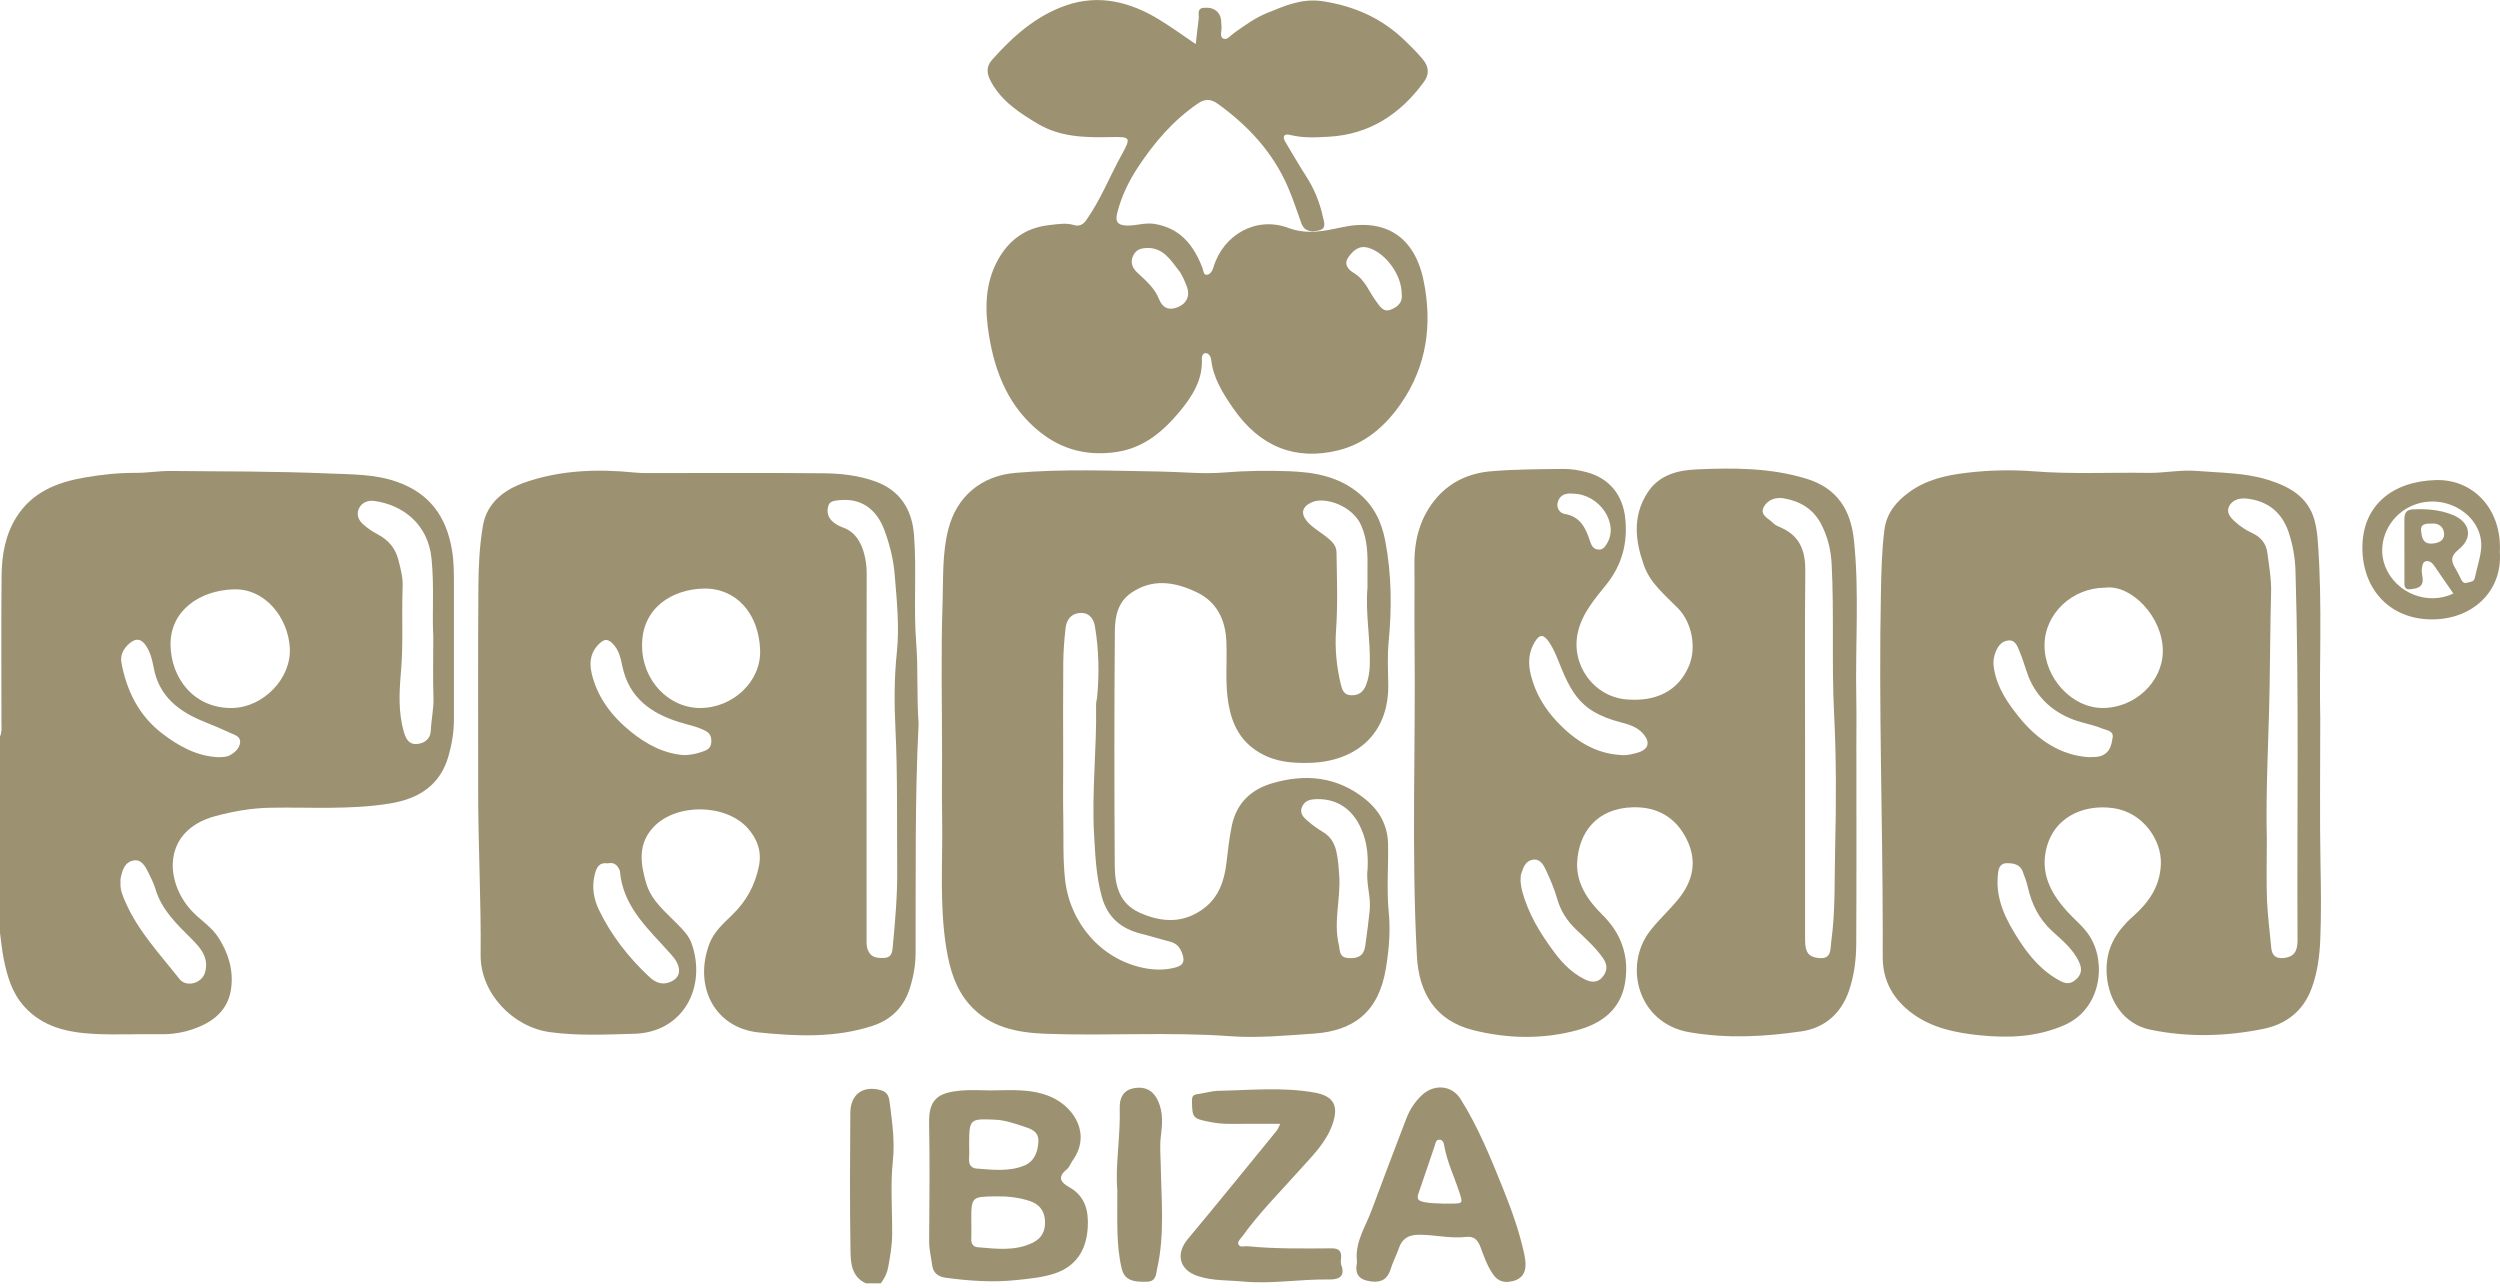 <svg xmlns="http://www.w3.org/2000/svg" width="200" height="103" viewBox="0 0 200 103" fill="none"><path d="M0 58.919C0.164 58.568 0.116 58.193 0.116 57.825C0.116 53.895 0.086 49.965 0.128 46.034C0.145 44.412 0.418 42.809 1.301 41.392C2.562 39.369 4.564 38.581 6.784 38.198C8.126 37.967 9.476 37.821 10.846 37.83C11.779 37.835 12.713 37.669 13.646 37.678C17.886 37.714 22.13 37.698 26.364 37.88C28.155 37.956 29.978 37.924 31.744 38.542C34.376 39.465 35.699 41.324 36.154 43.972C36.315 44.906 36.313 45.836 36.315 46.772C36.318 50.36 36.318 53.95 36.315 57.537C36.315 58.535 36.156 59.516 35.885 60.471C35.224 62.804 33.525 63.89 31.246 64.27C28.054 64.802 24.834 64.561 21.625 64.619C20.117 64.646 18.643 64.903 17.184 65.302C13.008 66.444 13.139 70.47 15.308 72.84C15.995 73.59 16.9 74.112 17.468 74.997C18.266 76.238 18.679 77.57 18.497 79.035C18.271 80.846 17.015 81.793 15.431 82.334C14.61 82.616 13.733 82.755 12.836 82.738C11.048 82.705 9.252 82.808 7.468 82.709C5.402 82.594 3.415 82.166 1.927 80.507C0.955 79.424 0.58 78.101 0.301 76.736C0.161 76.045 0.098 75.34 0 74.639C0 69.398 0 64.158 0 58.917V58.919ZM18.639 47.152C16.003 47.238 13.617 48.833 13.643 51.572C13.668 54.258 15.534 56.705 18.603 56.639C21.055 56.586 23.314 54.288 23.186 51.849C23.056 49.374 21.154 47.022 18.639 47.152ZM34.661 50.913C34.559 49.074 34.75 46.864 34.518 44.646C34.233 41.94 32.243 40.384 29.916 40.072C29.465 40.012 28.937 40.18 28.708 40.697C28.492 41.18 28.686 41.613 29.035 41.929C29.389 42.248 29.795 42.529 30.218 42.749C31.075 43.196 31.632 43.852 31.871 44.792C32.053 45.505 32.243 46.214 32.212 46.964C32.121 49.203 32.275 51.442 32.082 53.689C31.941 55.31 31.84 56.981 32.323 58.597C32.481 59.124 32.729 59.581 33.362 59.521C33.99 59.461 34.441 59.095 34.466 58.434C34.501 57.556 34.708 56.699 34.677 55.81C34.625 54.304 34.663 52.796 34.663 50.916L34.661 50.913ZM17.462 60.577C17.777 60.562 18.086 60.584 18.381 60.425C18.804 60.196 19.158 59.874 19.208 59.403C19.259 58.907 18.764 58.792 18.417 58.631C17.749 58.321 17.07 58.032 16.385 57.76C14.334 56.943 12.722 55.736 12.29 53.39C12.179 52.784 12.025 52.167 11.664 51.637C11.306 51.111 10.906 51.024 10.389 51.447C9.882 51.859 9.605 52.402 9.714 53.008C10.129 55.279 11.126 57.269 12.987 58.688C14.297 59.687 15.738 60.5 17.462 60.576V60.577ZM9.642 70.562C9.596 71.182 9.817 71.671 10.034 72.166C11.06 74.509 12.809 76.348 14.358 78.322C14.899 79.01 16.132 78.672 16.39 77.83C16.748 76.666 16.075 75.862 15.356 75.143C14.17 73.957 12.949 72.82 12.443 71.142C12.304 70.685 12.092 70.247 11.876 69.817C11.621 69.311 11.323 68.71 10.654 68.844C9.956 68.984 9.778 69.658 9.646 70.281C9.623 70.389 9.642 70.507 9.642 70.562Z" fill="#9C9171"></path><path d="M69.266 102.666C68.124 102.142 68.054 101.042 68.039 100.054C67.979 96.384 67.998 92.71 68.025 89.039C68.037 87.52 69.054 86.827 70.463 87.211C71.053 87.371 71.129 87.815 71.18 88.236C71.372 89.773 71.599 91.285 71.43 92.873C71.223 94.816 71.387 96.796 71.373 98.76C71.367 99.638 71.216 100.502 71.058 101.365C70.969 101.855 70.761 102.276 70.465 102.664H69.268L69.266 102.666Z" fill="#9C9171"></path><path d="M185.621 57.255C185.621 61.892 185.573 65.509 185.64 69.123C185.678 71.132 185.705 73.138 185.623 75.146C185.566 76.51 185.392 77.861 184.902 79.141C184.228 80.906 182.862 81.95 181.065 82.313C178.064 82.918 175.027 83 172.016 82.373C169.955 81.945 168.709 80.131 168.543 78.034C168.382 75.993 169.226 74.569 170.664 73.291C171.893 72.197 172.802 70.92 172.87 69.141C172.947 67.186 171.422 64.997 169.099 64.656C166.587 64.288 164.094 65.459 163.632 68.265C163.326 70.126 164.193 71.62 165.4 72.947C165.993 73.597 166.696 74.14 167.177 74.898C168.54 77.046 168.083 80.703 165.186 81.993C163.012 82.962 160.724 83.06 158.416 82.827C156.491 82.632 154.582 82.257 152.976 81.07C151.513 79.989 150.643 78.546 150.619 76.675C150.609 75.963 150.619 75.251 150.619 74.54C150.612 65.494 150.289 56.447 150.474 47.4C150.508 45.738 150.54 44.062 150.751 42.398C150.926 41.031 151.706 40.122 152.737 39.37C154.104 38.373 155.686 38.016 157.353 37.82C159.145 37.607 160.945 37.568 162.718 37.707C165.765 37.946 168.805 37.78 171.847 37.83C173.149 37.85 174.45 37.565 175.758 37.674C177.646 37.833 179.562 37.808 181.395 38.373C183.107 38.9 184.622 39.709 185.157 41.597C185.334 42.217 185.395 42.876 185.441 43.521C185.791 48.436 185.532 53.359 185.616 57.255H185.621ZM181.347 67.096C181.347 68.927 181.302 70.466 181.361 72.002C181.409 73.272 181.585 74.535 181.696 75.803C181.763 76.567 182.223 76.742 182.881 76.613C183.718 76.451 183.807 75.827 183.802 75.121C183.747 65.307 183.933 55.492 183.639 45.678C183.607 44.614 183.427 43.59 183.096 42.595C182.562 40.986 181.412 40.065 179.728 39.887C179.199 39.831 178.593 39.966 178.331 40.497C178.081 41.004 178.432 41.406 178.814 41.746C179.219 42.111 179.664 42.41 180.157 42.636C180.854 42.958 181.292 43.456 181.391 44.242C181.523 45.279 181.717 46.313 181.688 47.363C181.623 49.804 181.611 52.248 181.573 54.687C181.508 58.922 181.248 63.154 181.345 67.096H181.347ZM168.418 47.015C165.779 47.015 163.574 49.097 163.562 51.604C163.55 54.254 165.756 56.64 168.218 56.639C170.804 56.637 173.016 54.54 173.026 52.092C173.038 49.341 170.474 46.729 168.416 47.015H168.418ZM167.073 60.571C167.61 60.565 167.913 60.564 168.214 60.422C168.827 60.131 168.926 59.545 169.012 59.001C169.098 58.46 168.531 58.427 168.206 58.292C167.661 58.065 167.074 57.936 166.503 57.775C164.753 57.281 163.372 56.286 162.526 54.672C162.136 53.925 161.958 53.071 161.631 52.287C161.443 51.835 161.292 51.187 160.678 51.235C160.072 51.283 159.748 51.805 159.568 52.394C159.447 52.791 159.459 53.164 159.531 53.564C159.803 55.074 160.645 56.295 161.578 57.436C163.05 59.237 164.897 60.428 167.074 60.572L167.073 60.571ZM160.667 69.057C159.88 68.999 159.849 69.65 159.813 70.199C159.692 72.079 160.523 73.66 161.494 75.172C162.372 76.54 163.415 77.758 164.907 78.52C165.399 78.772 165.794 78.645 166.138 78.301C166.482 77.959 166.58 77.575 166.369 77.069C165.912 75.968 165.007 75.256 164.181 74.497C163.127 73.53 162.545 72.359 162.234 71.002C162.133 70.566 161.977 70.138 161.816 69.718C161.629 69.23 161.22 69.068 160.667 69.057Z" fill="#9C9171"></path><path d="M73.487 57.952C73.188 63.765 73.268 70.025 73.248 76.284C73.244 77.187 73.085 78.089 72.82 78.96C72.349 80.506 71.36 81.56 69.809 82.067C66.815 83.046 63.722 82.907 60.685 82.594C57.231 82.238 55.475 78.989 56.733 75.548C57.085 74.585 57.833 73.907 58.549 73.219C59.691 72.123 60.413 70.827 60.719 69.259C60.949 68.078 60.559 67.097 59.841 66.281C58.082 64.278 54.095 64.241 52.284 66.161C51.024 67.498 51.224 69.047 51.688 70.636C52.113 72.089 53.263 72.967 54.247 73.981C54.684 74.431 55.115 74.871 55.331 75.485C56.55 78.946 54.675 82.596 50.733 82.702C48.492 82.762 46.241 82.88 43.997 82.572C41 82.161 38.422 79.434 38.451 76.397C38.494 72.015 38.249 67.64 38.254 63.26C38.261 57.82 38.229 52.38 38.272 46.94C38.283 45.302 38.359 43.641 38.639 42.032C38.958 40.214 40.349 39.165 41.988 38.595C44.848 37.6 47.82 37.503 50.813 37.806C51.152 37.84 51.496 37.845 51.837 37.847C56.512 37.847 61.187 37.818 65.862 37.862C67.272 37.876 68.686 38.028 70.042 38.52C71.984 39.225 72.957 40.733 73.118 42.77C73.347 45.671 73.07 48.578 73.299 51.464C73.46 53.487 73.326 55.499 73.489 57.957L73.487 57.952ZM69.324 60.358C69.324 65.223 69.324 70.09 69.328 74.954C69.328 75.292 69.294 75.632 69.415 75.966C69.65 76.613 70.156 76.656 70.733 76.634C71.343 76.61 71.384 76.154 71.421 75.74C71.615 73.681 71.796 71.622 71.777 69.55C71.743 65.802 71.817 62.053 71.635 58.303C71.536 56.269 71.534 54.223 71.748 52.176C71.964 50.115 71.743 48.034 71.575 45.969C71.474 44.733 71.171 43.515 70.725 42.344C70.083 40.658 68.799 39.821 67.113 40.019C66.784 40.059 66.384 40.071 66.269 40.461C66.146 40.88 66.194 41.298 66.529 41.645C66.794 41.923 67.132 42.089 67.471 42.215C68.398 42.559 68.838 43.318 69.097 44.17C69.266 44.728 69.338 45.326 69.336 45.932C69.319 50.74 69.326 55.548 69.328 60.357L69.324 60.358ZM51.368 51.675C51.368 54.401 53.465 56.639 56.017 56.639C58.626 56.639 60.898 54.523 60.81 52.012C60.709 49.073 58.898 47.056 56.343 47.087C53.758 47.118 51.325 48.66 51.366 51.675H51.368ZM54.709 60.406C55.362 60.401 55.877 60.259 56.382 60.064C56.738 59.927 56.909 59.691 56.907 59.285C56.906 58.898 56.782 58.652 56.433 58.467C55.773 58.116 55.045 57.989 54.341 57.77C52.077 57.067 50.331 55.82 49.795 53.331C49.653 52.672 49.531 52 49.006 51.484C48.66 51.146 48.41 51.074 48.008 51.435C47.257 52.111 47.121 52.946 47.328 53.843C47.773 55.778 48.937 57.289 50.432 58.508C51.69 59.535 53.124 60.3 54.708 60.406H54.709ZM48.628 69.069C47.967 68.97 47.746 69.337 47.592 69.915C47.323 70.933 47.486 71.901 47.919 72.799C48.901 74.833 50.281 76.591 51.926 78.133C52.313 78.496 52.801 78.792 53.395 78.631C54.456 78.345 54.655 77.462 53.761 76.44C51.989 74.412 49.836 72.637 49.591 69.674C49.59 69.648 49.567 69.622 49.557 69.597C49.383 69.181 49.095 68.96 48.626 69.069H48.628Z" fill="#9C9171"></path><path d="M148.512 60.286C148.512 65.355 148.527 70.423 148.5 75.492C148.493 76.766 148.336 78.039 147.92 79.254C147.295 81.081 145.974 82.24 144.106 82.51C141.129 82.942 138.141 83.102 135.128 82.575C131.03 81.858 129.854 77.267 131.995 74.484C132.692 73.578 133.539 72.825 134.258 71.942C135.486 70.432 135.785 68.835 134.922 67.118C134.058 65.394 132.594 64.535 130.636 64.583C127.714 64.655 126.29 66.63 126.172 68.996C126.09 70.637 127.011 72.026 128.182 73.174C129.712 74.675 130.345 76.499 130.01 78.594C129.662 80.771 128.128 81.894 126.138 82.425C123.399 83.156 120.633 83.101 117.889 82.421C114.804 81.656 113.507 79.408 113.351 76.481C112.904 68.065 113.262 59.638 113.163 51.216C113.139 49.194 113.176 47.173 113.154 45.151C113.133 43.152 113.626 41.322 114.953 39.798C116.086 38.497 117.615 37.84 119.294 37.7C121.216 37.539 123.154 37.534 125.085 37.515C125.699 37.508 126.333 37.616 126.929 37.775C128.75 38.26 129.837 39.596 130.025 41.505C130.217 43.453 129.765 45.187 128.515 46.753C127.589 47.914 126.581 49.045 126.23 50.586C125.646 53.15 127.476 55.728 130.106 55.952C132.552 56.161 134.287 55.232 135.118 53.268C135.735 51.806 135.357 49.805 134.246 48.667C133.218 47.614 132.033 46.688 131.514 45.228C130.816 43.26 130.588 41.32 131.785 39.437C132.701 37.999 134.193 37.621 135.694 37.553C138.64 37.421 141.579 37.41 144.477 38.285C147.014 39.05 148.067 40.832 148.317 43.225C148.752 47.393 148.42 51.582 148.502 55.761C148.531 57.269 148.507 58.778 148.507 60.288L148.512 60.286ZM144.406 60.11C144.406 65.146 144.402 70.184 144.407 75.22C144.407 76.221 144.717 76.555 145.477 76.642C146.549 76.764 146.415 75.94 146.496 75.365C146.843 72.859 146.749 70.326 146.812 67.81C146.901 64.237 146.908 60.656 146.727 57.073C146.525 53.106 146.735 49.121 146.533 45.144C146.473 43.977 146.213 42.916 145.674 41.894C145.035 40.685 143.979 40.091 142.697 39.865C142.036 39.749 141.376 40.004 141.088 40.587C140.773 41.228 141.511 41.481 141.855 41.847C142.021 42.025 142.285 42.121 142.516 42.226C144.022 42.904 144.44 44.114 144.424 45.683C144.375 50.492 144.406 55.302 144.407 60.11H144.406ZM129.748 60.406C130.16 60.446 130.542 60.334 130.929 60.235C131.894 59.987 132.083 59.386 131.406 58.648C130.943 58.143 130.308 57.957 129.674 57.791C128.902 57.589 128.158 57.327 127.471 56.919C126.179 56.151 125.515 54.915 124.96 53.583C124.635 52.803 124.366 51.986 123.868 51.289C123.52 50.803 123.197 50.678 122.796 51.332C122.259 52.207 122.243 53.092 122.476 54.028C122.834 55.469 123.592 56.712 124.592 57.767C125.985 59.235 127.63 60.31 129.746 60.406H129.748ZM121.648 70.55C121.672 70.701 121.692 70.957 121.754 71.202C122.235 73.077 123.224 74.684 124.369 76.216C125.025 77.092 125.778 77.844 126.762 78.339C127.255 78.587 127.776 78.65 128.171 78.197C128.58 77.729 128.642 77.224 128.241 76.651C127.63 75.778 126.839 75.081 126.083 74.357C125.364 73.667 124.864 72.897 124.585 71.935C124.351 71.124 124.02 70.331 123.657 69.567C123.459 69.152 123.178 68.657 122.577 68.785C121.994 68.91 121.85 69.453 121.687 69.937C121.636 70.093 121.661 70.276 121.646 70.55H121.648ZM125.833 39.495C125.319 39.432 124.784 39.557 124.616 40.187C124.505 40.603 124.744 41.043 125.174 41.115C126.466 41.329 126.875 42.296 127.22 43.342C127.324 43.66 127.478 43.92 127.836 43.963C128.252 44.013 128.426 43.715 128.601 43.405C129.498 41.808 127.914 39.504 125.833 39.495Z" fill="#9C9171"></path><path d="M75.364 60.283C75.364 56.269 75.268 52.25 75.405 48.241C75.471 46.272 75.367 44.273 75.87 42.322C76.541 39.713 78.508 38.068 81.204 37.832C85.071 37.493 88.945 37.666 92.81 37.722C94.508 37.746 96.228 37.941 97.916 37.801C99.653 37.657 101.386 37.635 103.113 37.698C105.133 37.77 107.098 38.104 108.751 39.499C109.96 40.519 110.545 41.827 110.824 43.289C111.331 45.95 111.352 48.638 111.093 51.337C110.985 52.467 111.04 53.614 111.059 54.752C111.127 58.722 108.471 60.933 104.761 61.029C103.38 61.065 102.065 60.961 100.814 60.242C99.268 59.353 98.572 57.998 98.281 56.325C97.99 54.656 98.18 52.977 98.109 51.305C98.036 49.56 97.331 48.131 95.716 47.368C93.986 46.55 92.194 46.243 90.465 47.453C89.412 48.189 89.2 49.353 89.189 50.469C89.138 56.733 89.14 62.998 89.181 69.263C89.191 70.802 89.535 72.279 91.166 73.013C92.945 73.813 94.693 73.893 96.319 72.662C97.507 71.762 97.947 70.458 98.116 69.032C98.236 68.022 98.341 67.012 98.554 66.012C98.936 64.232 100.102 63.16 101.738 62.673C104.403 61.878 106.959 62.109 109.219 63.929C110.366 64.852 111.014 66.041 111.045 67.51C111.084 69.331 110.922 71.168 111.1 72.972C111.254 74.525 111.112 76.029 110.862 77.524C110.294 80.911 108.341 82.476 105.075 82.692C102.868 82.839 100.648 83.058 98.43 82.897C93.508 82.539 88.58 82.885 83.66 82.702C81.411 82.618 79.183 82.211 77.558 80.364C76.425 79.076 75.98 77.515 75.709 75.875C75.134 72.373 75.435 68.842 75.37 65.324C75.34 63.645 75.365 61.964 75.365 60.285L75.364 60.283ZM85.057 60.713C85.057 62.308 85.033 63.902 85.064 65.497C85.095 67.113 85.026 68.725 85.203 70.348C85.581 73.823 88.073 76.74 91.48 77.433C92.336 77.608 93.209 77.628 94.076 77.387C94.653 77.226 94.78 76.918 94.607 76.372C94.439 75.845 94.171 75.471 93.602 75.331C92.834 75.139 92.077 74.894 91.307 74.703C89.694 74.304 88.611 73.41 88.145 71.74C87.698 70.136 87.628 68.494 87.531 66.866C87.324 63.373 87.751 59.879 87.685 56.38C87.681 56.185 87.748 55.99 87.767 55.793C87.954 53.891 87.906 51.993 87.596 50.11C87.491 49.475 87.117 48.984 86.384 49.038C85.68 49.09 85.324 49.591 85.249 50.23C85.139 51.158 85.071 52.094 85.062 53.027C85.038 55.589 85.054 58.152 85.055 60.716L85.057 60.713ZM109.398 47.017C109.398 46.562 109.392 46.106 109.398 45.651C109.421 44.429 109.409 43.225 108.909 42.06C108.21 40.428 105.961 39.72 104.956 40.177C104.178 40.529 104.02 41.05 104.566 41.709C104.95 42.173 105.48 42.465 105.951 42.828C106.405 43.177 106.911 43.55 106.92 44.165C106.952 46.24 107.031 48.325 106.886 50.391C106.781 51.885 106.92 53.313 107.264 54.744C107.373 55.196 107.505 55.61 108.121 55.622C108.741 55.636 109.087 55.31 109.284 54.804C109.477 54.304 109.564 53.777 109.582 53.229C109.648 51.154 109.222 49.095 109.398 47.019V47.017ZM109.404 69.547C109.458 68.576 109.386 67.625 109.054 66.697C108.395 64.855 107.089 63.883 105.328 63.932C104.814 63.946 104.361 64.039 104.15 64.581C103.955 65.084 104.299 65.398 104.609 65.67C104.989 66.005 105.408 66.307 105.845 66.565C106.456 66.928 106.771 67.484 106.911 68.13C107.05 68.761 107.098 69.412 107.141 70.064C107.26 71.902 106.668 73.729 107.103 75.572C107.219 76.07 107.108 76.593 107.873 76.647C108.621 76.7 109.101 76.466 109.215 75.709C109.357 74.761 109.469 73.808 109.573 72.854C109.695 71.745 109.263 70.661 109.404 69.549V69.547Z" fill="#9C9171"></path><path d="M95.662 3.525C95.745 2.79 95.811 2.147 95.896 1.506C95.941 1.176 95.723 0.676 96.291 0.627C96.772 0.585 97.257 0.664 97.546 1.159C97.731 1.474 97.69 1.816 97.722 2.153C97.753 2.477 97.534 2.937 97.868 3.09C98.173 3.228 98.457 2.826 98.724 2.638C99.561 2.049 100.381 1.443 101.336 1.053C102.772 0.467 104.147 -0.157 105.817 0.098C108.382 0.488 110.593 1.484 112.437 3.288C112.923 3.762 113.407 4.238 113.844 4.771C114.354 5.394 114.32 5.993 113.911 6.554C112.026 9.131 109.559 10.758 106.298 10.938C105.285 10.995 104.256 11.053 103.241 10.801C102.717 10.671 102.55 10.9 102.851 11.393C103.397 12.289 103.911 13.204 104.481 14.084C105.138 15.099 105.583 16.195 105.836 17.367C105.92 17.758 106.143 18.283 105.54 18.425C104.991 18.554 104.378 18.588 104.112 17.867C103.751 16.883 103.435 15.878 103.015 14.92C101.814 12.169 99.845 10.05 97.433 8.312C96.906 7.932 96.427 7.867 95.823 8.283C93.844 9.644 92.324 11.416 91.023 13.4C90.288 14.521 89.71 15.719 89.381 17.025C89.22 17.665 89.342 18.023 90.146 18.045C90.889 18.066 91.596 17.79 92.344 17.91C94.426 18.242 95.509 19.627 96.203 21.457C96.276 21.652 96.273 22.003 96.535 21.984C96.82 21.964 96.988 21.683 97.074 21.39C97.856 18.764 100.501 17.279 103.058 18.229C104.561 18.787 105.901 18.492 107.343 18.182C110.795 17.439 113.144 18.891 113.878 22.409C114.604 25.887 114.161 29.252 112.091 32.263C110.833 34.093 109.195 35.516 107.012 36.039C103.657 36.846 100.795 35.783 98.628 32.626C97.823 31.454 97.065 30.255 96.897 28.79C96.868 28.53 96.719 28.263 96.447 28.249C96.262 28.241 96.137 28.466 96.148 28.698C96.233 30.382 95.382 31.705 94.385 32.91C93.063 34.506 91.522 35.824 89.349 36.154C87.093 36.496 85.052 36.019 83.262 34.614C80.752 32.643 79.627 29.913 79.124 26.864C78.78 24.779 78.782 22.712 79.823 20.81C80.699 19.208 82.055 18.211 83.938 18.008C84.616 17.934 85.266 17.806 85.951 18.011C86.3 18.116 86.629 17.996 86.894 17.621C88.046 15.991 88.767 14.131 89.724 12.398C90.502 10.988 90.454 10.931 88.868 10.967C86.832 11.014 84.821 10.979 83.003 9.891C81.56 9.026 80.16 8.119 79.306 6.583C78.955 5.95 78.845 5.372 79.359 4.793C81.016 2.922 82.871 1.274 85.259 0.44C87.911 -0.486 90.415 0.149 92.743 1.571C93.724 2.171 94.655 2.85 95.662 3.53V3.525ZM112.136 23.526C112.144 22.003 110.869 20.259 109.511 19.836C108.727 19.593 108.265 20.028 107.875 20.572C107.459 21.152 107.894 21.596 108.308 21.84C109.229 22.388 109.527 23.367 110.117 24.141C110.39 24.499 110.66 25.014 111.274 24.767C111.848 24.538 112.23 24.156 112.137 23.526H112.136ZM91.879 19.839C91.374 19.839 90.918 19.91 90.663 20.432C90.393 20.986 90.59 21.442 90.983 21.808C91.665 22.443 92.373 23.04 92.729 23.944C93.007 24.644 93.525 24.86 94.231 24.571C94.944 24.276 95.228 23.648 94.941 22.909C94.766 22.462 94.583 21.994 94.292 21.625C93.659 20.817 93.097 19.87 91.879 19.838V19.839Z" fill="#9C9171"></path><path d="M79.318 87.231C80.935 87.214 82.584 87.084 84.102 87.762C85.953 88.589 87.31 90.749 85.81 92.842C85.646 93.072 85.554 93.38 85.345 93.547C84.578 94.159 84.845 94.59 85.54 94.975C86.846 95.699 87.105 96.925 87.017 98.245C86.904 99.963 86.127 101.281 84.412 101.865C83.417 102.204 82.375 102.291 81.327 102.404C79.422 102.608 77.546 102.473 75.663 102.221C75.031 102.137 74.653 101.819 74.574 101.223C74.49 100.579 74.328 99.95 74.331 99.287C74.352 96.129 74.389 92.971 74.328 89.814C74.288 87.847 75.163 87.407 76.843 87.247C77.661 87.168 78.493 87.233 79.318 87.233V87.231ZM77.707 97.755C77.707 98.209 77.722 98.662 77.702 99.116C77.685 99.498 77.868 99.751 78.21 99.778C79.699 99.902 81.202 100.112 82.625 99.414C83.378 99.044 83.66 98.416 83.595 97.601C83.532 96.796 83.085 96.302 82.339 96.067C81.499 95.802 80.638 95.696 79.749 95.708C77.7 95.732 77.7 95.716 77.704 97.755H77.707ZM77.532 91.507C77.532 91.906 77.556 92.305 77.525 92.7C77.491 93.152 77.693 93.452 78.114 93.483C79.385 93.577 80.68 93.746 81.902 93.262C82.726 92.936 83.022 92.204 83.07 91.344C83.118 90.492 82.457 90.307 81.887 90.115C81.141 89.864 80.379 89.609 79.58 89.573C77.58 89.486 77.536 89.534 77.534 91.507H77.532Z" fill="#9C9171"></path><path d="M108.549 100.843C108.402 99.34 109.248 98.126 109.734 96.81C110.634 94.368 111.571 91.935 112.498 89.503C112.774 88.779 113.187 88.138 113.758 87.606C114.732 86.699 116.144 86.803 116.85 87.928C118.272 90.194 119.272 92.671 120.265 95.141C120.939 96.82 121.55 98.531 121.937 100.306C122.218 101.593 121.942 102.259 121.009 102.491C120.393 102.646 119.854 102.539 119.445 101.947C118.984 101.281 118.722 100.537 118.45 99.794C118.245 99.231 117.954 98.874 117.271 98.955C115.992 99.106 114.729 98.76 113.448 98.782C112.663 98.796 112.163 99.104 111.91 99.857C111.72 100.42 111.429 100.949 111.256 101.516C111.018 102.3 110.544 102.615 109.73 102.521C108.857 102.421 108.363 102.055 108.546 101.098C108.561 101.016 108.548 100.929 108.549 100.843ZM115.393 96.288C115.66 96.288 115.859 96.288 116.059 96.288C117.045 96.283 117.041 96.285 116.744 95.369C116.343 94.131 115.766 92.952 115.54 91.656C115.503 91.437 115.429 91.172 115.146 91.175C114.854 91.178 114.845 91.464 114.773 91.675C114.345 92.936 113.921 94.198 113.483 95.454C113.325 95.908 113.436 96.069 113.936 96.168C114.448 96.269 114.95 96.266 115.39 96.286L115.393 96.288Z" fill="#9C9171"></path><path d="M102.428 89.907C100.965 89.907 99.655 89.898 98.347 89.91C97.805 89.915 97.277 89.852 96.743 89.747C95.434 89.489 95.379 89.421 95.357 88.104C95.352 87.757 95.408 87.584 95.771 87.536C96.358 87.457 96.939 87.274 97.524 87.262C100.066 87.214 102.615 86.954 105.148 87.402C106.66 87.669 107.11 88.416 106.62 89.881C106.108 91.41 104.956 92.498 103.924 93.655C102.378 95.389 100.728 97.033 99.373 98.928C99.236 99.119 98.946 99.335 99.09 99.582C99.229 99.819 99.561 99.674 99.807 99.698C102.045 99.92 104.291 99.879 106.535 99.867C107.079 99.864 107.332 100.061 107.288 100.615C107.272 100.812 107.238 101.033 107.305 101.209C107.666 102.183 107.012 102.37 106.333 102.358C104.029 102.32 101.731 102.738 99.436 102.522C98.233 102.409 97 102.476 95.821 102.084C94.342 101.593 94.027 100.321 95.028 99.119C97.423 96.252 99.773 93.347 102.137 90.453C102.238 90.329 102.289 90.165 102.423 89.903L102.428 89.907Z" fill="#9C9171"></path><path d="M199.986 44.151C200.211 47.359 197.74 49.566 194.538 49.552C191.14 49.538 188.985 47.09 188.99 43.804C188.995 40.433 191.4 38.497 194.88 38.405C197.889 38.325 200.163 40.771 199.986 44.15V44.151ZM196.267 47.481C195.753 46.736 195.24 45.997 194.731 45.252C194.575 45.024 194.365 44.852 194.1 44.893C193.779 44.942 193.788 45.291 193.749 45.514C193.702 45.778 193.809 46.065 193.817 46.342C193.838 47.034 193.283 47.085 192.821 47.142C192.29 47.207 192.355 46.753 192.354 46.428C192.345 44.805 192.354 43.182 192.35 41.56C192.35 41.11 192.463 40.779 192.999 40.752C194.088 40.695 195.163 40.772 196.183 41.178C197.598 41.741 197.886 42.989 196.708 43.941C196.036 44.483 196.063 44.884 196.44 45.488C196.604 45.752 196.736 46.038 196.873 46.32C196.982 46.544 197.104 46.711 197.396 46.609C197.626 46.529 197.913 46.574 197.987 46.226C198.148 45.451 198.415 44.687 198.489 43.905C198.721 41.383 195.887 39.465 193.275 40.336C191.183 41.034 190.039 43.361 190.82 45.326C191.664 47.448 194.209 48.467 196.268 47.483L196.267 47.481ZM194.512 41.89C194.058 41.878 193.617 41.906 193.687 42.486C193.747 42.98 193.817 43.527 194.565 43.486C195.086 43.458 195.537 43.244 195.531 42.743C195.522 42.188 195.123 41.822 194.514 41.89H194.512Z" fill="#9C9171"></path><path d="M89.386 95.184C89.21 93.294 89.64 90.98 89.578 88.65C89.559 87.945 89.785 87.267 90.6 87.082C91.596 86.856 92.279 87.231 92.664 88.118C93.058 89.018 92.991 89.968 92.871 90.888C92.767 91.685 92.847 92.454 92.861 93.241C92.907 95.985 93.186 98.748 92.577 101.47C92.479 101.909 92.503 102.495 91.82 102.533C90.506 102.604 89.934 102.324 89.732 101.47C89.277 99.544 89.402 97.581 89.385 95.186L89.386 95.184Z" fill="#9C9171"></path></svg>